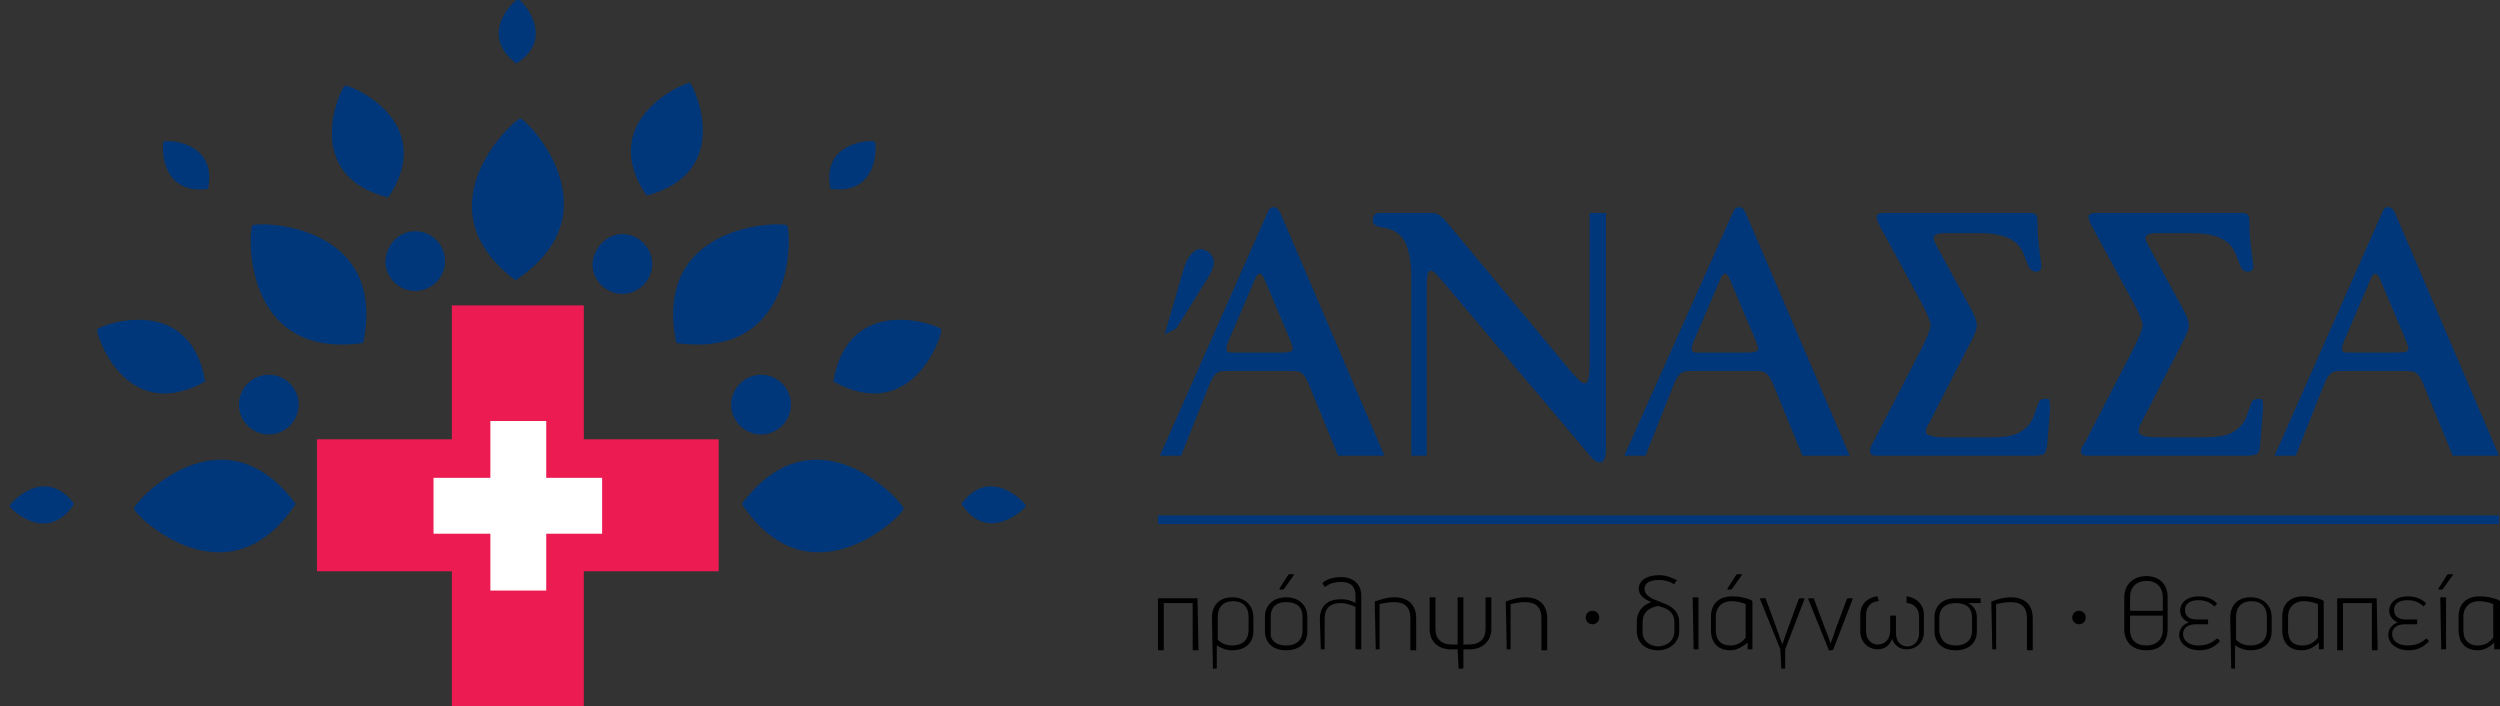 <?xml version="1.0" encoding="UTF-8"?> <!-- Generator: Adobe Illustrator 22.0.1, SVG Export Plug-In . SVG Version: 6.00 Build 0) --> <svg xmlns="http://www.w3.org/2000/svg" xmlns:xlink="http://www.w3.org/1999/xlink" version="1.1" id="Layer_1" x="0px" y="0px" viewBox="0 0 259.5 73.3" style="enable-background:new 0 0 259.5 73.3;" xml:space="preserve"><rect x="0" y="0" width="259.5" height="73.3" fill="#333333" stroke="none"/> <style type="text/css"> .st0{fill-rule:evenodd;clip-rule:evenodd;fill:#EC1B52;} .st1{fill-rule:evenodd;clip-rule:evenodd;fill:#FFFFFF;} .st2{fill-rule:evenodd;clip-rule:evenodd;fill:#00377B;} .st3{fill:#00377B;} </style> <polygon class="st0" points="32.9,59.3 32.9,45.6 46.9,45.6 46.9,31.7 60.6,31.7 60.6,45.6 74.6,45.6 74.6,59.3 60.6,59.3 60.6,73.3 46.9,73.3 46.9,59.3 "></polygon> <polygon class="st1" points="62.5,49.6 56.7,49.6 56.7,43.7 50.9,43.7 50.9,49.6 45,49.6 45,55.4 50.9,55.4 50.9,61.3 56.7,61.3 56.7,55.4 62.5,55.4 "></polygon> <path class="st2" d="M27.9,38.9c1.7,0,3.1,1.4,3.1,3.1c0,1.7-1.4,3.1-3.1,3.1c-1.7,0-3.1-1.4-3.1-3.1C24.8,40.3,26.2,38.9,27.9,38.9 "></path> <path class="st2" d="M43.1,24c1.7,0,3.1,1.4,3.1,3.1c0,1.7-1.4,3.1-3.1,3.1c-1.7,0-3.1-1.4-3.1-3.1C40.1,25.4,41.4,24,43.1,24"></path> <path class="st2" d="M64.6,24.3c1.7,0,3.1,1.4,3.1,3.1c0,1.7-1.4,3.1-3.1,3.1c-1.7,0-3.1-1.4-3.1-3.1C61.6,25.7,63,24.3,64.6,24.3"></path> <path class="st2" d="M79,38.9c1.7,0,3.1,1.4,3.1,3.1c0,1.7-1.4,3.1-3.1,3.1c-1.7,0-3.1-1.4-3.1-3.1C75.9,40.3,77.3,38.9,79,38.9"></path> <path class="st2" d="M30.7,52.3c-7.1,10.7-16.8,1.1-16.8,0.5C13.9,52.2,23,42,30.7,52.3"></path> <path class="st2" d="M7.7,52.3C4.9,56.6,1,52.8,1,52.5C1,52.3,4.6,48.2,7.7,52.3"></path> <path class="st2" d="M99.8,52.3c2.8,4.3,6.7,0.4,6.7,0.2C106.5,52.3,102.8,48.2,99.8,52.3"></path> <path class="st2" d="M53.5,29.1c10.7-7.1,1.1-16.8,0.5-16.8C53.5,12.3,43.3,21.4,53.5,29.1"></path> <path class="st2" d="M53.6,6.6c4.3-2.8,0.4-6.7,0.2-6.7C53.5-0.1,49.5,3.5,53.6,6.6"></path> <path class="st2" d="M37.7,35.6C40.3,23,26.6,23,26.2,23.4C25.8,23.8,25,37.4,37.7,35.6"></path> <path class="st2" d="M21.6,19.6c1-5-4.4-5.1-4.6-4.9C16.8,14.9,16.5,20.3,21.6,19.6"></path> <path class="st2" d="M86.2,19.6c-1-5,4.4-5.1,4.6-4.9C91,14.9,91.3,20.3,86.2,19.6"></path> <path class="st2" d="M70.2,35.6C67.6,23,81.3,23,81.7,23.4C82.1,23.8,82.9,37.4,70.2,35.6"></path> <path class="st2" d="M77,52.3c7.1,10.7,16.8,1.1,16.8,0.5C93.8,52.2,84.7,42,77,52.3"></path> <path class="st2" d="M21.3,39.6c-8.3,4.6-11.4-5-11.2-5.4C10.2,33.8,19.7,30.2,21.3,39.6"></path> <path class="st2" d="M86.5,39.6c8.3,4.6,11.4-5,11.2-5.4C97.6,33.8,88.1,30.2,86.5,39.6"></path> <path class="st2" d="M40.3,20.5C31.1,18.2,35.4,9,35.8,8.9C36.2,8.7,45.6,12.6,40.3,20.5"></path> <path class="st2" d="M67.1,20.3c9.2-2.4,4.9-11.5,4.5-11.7C71.2,8.5,61.8,12.4,67.1,20.3"></path> <g> <polyline class="st3" points="259.4,53.5 120.2,53.5 120.2,54.4 259.4,54.4 "></polyline> <path class="st2" d="M247.1,29.1c-0.2-0.5-0.4-0.7-0.5-0.7c-0.2,0-0.4,0.2-0.5,0.5l-2.7,6.3c-0.2,0.4-0.3,0.8-0.3,1 c0,0.2,0.1,0.4,0.4,0.4c0.1,0,0.5,0,1.2,0h4.1c0.8,0,1.2-0.1,1.2-0.4c0-0.1-0.1-0.5-0.4-1.2 M254.6,47.3l-3-7.3 c-0.3-0.8-0.6-1.2-1-1.4c-0.2-0.1-0.8-0.1-1.7-0.1h-4.9c-1,0-1.5,0-1.8,0.1c-0.4,0.2-0.7,0.6-1,1.4l-2.9,7.3h-2.2L247.3,22 c0.1-0.3,0.3-0.5,0.6-0.5c0.3,0,0.5,0.2,0.7,0.6l10.8,25.2H254.6z M216.6,47.3c-0.4,0-0.6-0.2-0.6-0.5c0-0.1,0.1-0.4,0.3-0.7 c0.3-0.5,0.5-0.8,0.5-0.9l4.7-9.1c0.6-1.2,0.9-2,0.9-2.3c0-0.4-0.3-1.1-0.8-2.1l-4.4-8.1c-0.3-0.5-0.4-0.9-0.4-1.1 c0-0.3,0.3-0.4,1-0.4h14.9c0.4,0,0.6,0.1,0.7,0.3c0.1,0.2,0.1,0.5,0.1,1v0.3c0,0.7,0.1,1.5,0.2,2.4c0.1,0.9,0.2,1.4,0.2,1.5 c0,0.4-0.2,0.6-0.6,0.6c-0.3,0-0.6-0.2-0.8-0.7c-0.3-0.8-0.5-1.4-0.8-1.8c-0.7-1-2.1-1.5-4.1-1.5h-3.8c-0.7,0-1.1,0.2-1.1,0.5 c0,0.2,0.1,0.4,0.3,0.8l3.5,6.4c0.5,0.9,0.7,1.5,0.7,1.9c0,0.4-0.3,1.1-0.9,2.2l-4.1,8c-0.2,0.3-0.2,0.6-0.2,0.8 c0,0.4,0.7,0.6,2.1,0.6c0.8,0,2.3,0,4.4,0c1.4,0,2.5-0.1,3.2-0.5c0.7-0.4,1.2-0.9,1.5-1.7c0.2-0.5,0.3-0.9,0.5-1.4 c0.1-0.3,0.4-0.4,0.7-0.4c0.2,0,0.4,0,0.4,0.1c0.1,0.1,0.1,0.3,0.1,0.7c0,0.2,0,0.3,0,0.3l-0.3,3.7c0,0.5-0.2,0.8-0.3,0.9 c-0.2,0.1-0.5,0.2-1,0.2H216.6z M194.7,47.3c-0.4,0-0.6-0.2-0.6-0.5c0-0.1,0.1-0.4,0.2-0.7c0.3-0.5,0.5-0.8,0.5-0.9l4.7-9.1 c0.6-1.2,0.9-2,0.9-2.3c0-0.4-0.3-1.1-0.8-2.1l-4.4-8.1c-0.3-0.5-0.4-0.9-0.4-1.1c0-0.3,0.3-0.4,1-0.4h14.9c0.4,0,0.6,0.1,0.7,0.3 c0.1,0.2,0.1,0.5,0.1,1v0.3c0,0.7,0.1,1.5,0.2,2.4c0.1,0.9,0.2,1.4,0.2,1.5c0,0.4-0.2,0.6-0.6,0.6c-0.3,0-0.6-0.2-0.8-0.7 c-0.3-0.8-0.5-1.4-0.8-1.8c-0.7-1-2.1-1.5-4.1-1.5h-3.8c-0.7,0-1.1,0.2-1.1,0.5c0,0.2,0.1,0.4,0.3,0.8l3.5,6.4 c0.5,0.9,0.7,1.5,0.7,1.9c0,0.4-0.3,1.1-0.9,2.2l-4.1,8c-0.2,0.3-0.3,0.6-0.3,0.8c0,0.4,0.7,0.6,2.1,0.6c0.8,0,2.3,0,4.4,0 c1.4,0,2.5-0.1,3.2-0.5c0.7-0.4,1.2-0.9,1.5-1.7c0.2-0.5,0.3-0.9,0.5-1.4c0.1-0.3,0.4-0.4,0.7-0.4c0.2,0,0.4,0,0.4,0.1 c0,0.1,0.1,0.3,0.1,0.7c0,0.2,0,0.3,0,0.3l-0.3,3.7c-0.1,0.5-0.2,0.8-0.3,0.9c-0.2,0.1-0.5,0.2-1,0.2H194.7z M179.6,29.1 c-0.2-0.5-0.4-0.7-0.5-0.7c-0.2,0-0.4,0.2-0.5,0.5l-2.7,6.3c-0.2,0.4-0.3,0.8-0.3,1c0,0.2,0.1,0.4,0.4,0.4c0.1,0,0.5,0,1.2,0h4.1 c0.8,0,1.2-0.1,1.2-0.4c0-0.1-0.1-0.5-0.4-1.2L179.6,29.1z M187.1,47.3l-3-7.3c-0.3-0.8-0.6-1.2-1-1.4c-0.2-0.1-0.8-0.1-1.7-0.1 h-4.9c-1,0-1.5,0-1.8,0.1c-0.4,0.2-0.7,0.6-1,1.4l-2.9,7.3h-2.2L179.9,22c0.1-0.3,0.3-0.5,0.6-0.5c0.3,0,0.5,0.2,0.7,0.6l10.8,25.2 H187.1z M146.5,47.3V28.9c0-2.2-0.4-3.7-1.1-4.4c-0.5-0.5-1.1-0.8-2-0.9c-0.6-0.1-0.9-0.3-0.9-0.7c0-0.5,0.2-0.8,0.7-0.8h5.3 c0.5,0,0.8,0.1,1.1,0.4c0.2,0.1,0.5,0.5,1.1,1.2l12.4,14.9c0.7,0.8,1.1,1.2,1.4,1.2c0.3,0,0.5-0.6,0.5-1.7V22.1h1.7v24.4 c0,1-0.2,1.5-0.6,1.5c-0.3,0-0.6-0.2-0.9-0.5c-0.1-0.1-0.4-0.5-1-1.2l-14.8-17.5c-0.4-0.5-0.7-0.7-0.9-0.7c-0.3,0-0.4,0.5-0.4,1.5 v17.7H146.5z M131.3,29.1c-0.2-0.5-0.4-0.7-0.5-0.7c-0.2,0-0.4,0.2-0.5,0.5l-2.7,6.3c-0.2,0.4-0.3,0.8-0.3,1c0,0.2,0.1,0.4,0.4,0.4 c0.1,0,0.5,0,1.2,0h4.1c0.8,0,1.2-0.1,1.2-0.4c0-0.1-0.1-0.5-0.4-1.2L131.3,29.1z M138.9,47.3l-3-7.3c-0.3-0.8-0.6-1.2-1-1.4 c-0.2-0.1-0.8-0.1-1.7-0.1h-4.9c-1,0-1.6,0-1.8,0.1c-0.4,0.2-0.7,0.6-1,1.4l-2.9,7.3h-2.2L131.6,22c0.1-0.3,0.3-0.5,0.6-0.5 c0.3,0,0.5,0.2,0.7,0.6l10.8,25.2H138.9z"></path> <path class="st2" d="M125.4,28.8l-3.3,5.3l-1.2,0.6l2-6.9c0.3-0.9,0.7-1.5,1.2-1.8c0.3-0.2,0.7-0.2,1,0c0.4,0.1,0.6,0.4,0.8,0.7 C126.1,27.1,126,27.9,125.4,28.8"></path> </g> <g> <path d="M124.3,62.1C124.3,62.1,124.3,62.1,124.3,62.1l0.1,5.3c0,0.1,0,0.1-0.1,0.1h-0.4c-0.1,0-0.1,0-0.1-0.1v-4.8h-3v4.8 c0,0.1,0,0.1-0.1,0.1h-0.4c-0.1,0-0.1,0-0.1-0.1v-5.2c0-0.1,0-0.1,0.1-0.1H124.3z"></path> <path d="M125.9,69.4C125.9,69.4,125.8,69.4,125.9,69.4l-0.1-5.3c0-1.3,0.8-2.1,2.1-2.1c1.3,0,2.2,0.8,2.2,2.1v1.4 c0,1.3-0.9,2-2.2,2c-0.6,0-1.1-0.2-1.6-0.5v2.3c0,0.1,0,0.1-0.1,0.1H125.9z M127.9,67c1,0,1.7-0.5,1.7-1.6v-1.4 c0-1-0.6-1.6-1.6-1.6c-1,0-1.6,0.6-1.6,1.6v2.4C126.8,66.8,127.3,67,127.9,67z"></path> <path d="M133.5,67.5c-1.4,0-2.2-0.8-2.2-2V64c0-1.1,0.8-2,2.2-2c1.4,0,2.2,0.9,2.2,2v1.6C135.7,66.7,134.9,67.5,133.5,67.5z M133.5,67c1.1,0,1.7-0.6,1.7-1.5V64c0-0.9-0.5-1.5-1.7-1.5c-1.1,0-1.6,0.6-1.6,1.5v1.6C131.8,66.4,132.4,67,133.5,67z M132.9,61.2 c-0.1,0-0.1-0.1-0.1-0.1l0.9-1.4c0,0,0.1-0.1,0.1-0.1h0.4c0.1,0,0.1,0,0.1,0.1l-1,1.4c0,0-0.1,0.1-0.1,0.1H132.9z"></path> <path d="M137.1,67.4C137,67.4,137,67.4,137.1,67.4l-0.1-3.1c0-1.5,0.9-2.1,2.2-2.1c0.5,0,1,0.1,1.5,0.4v-0.8c0-0.9-0.5-1.4-1.5-1.4 c-0.6,0-1.3,0.2-1.6,0.5c-0.1,0-0.1,0-0.1,0l-0.2-0.3c0,0,0-0.1,0-0.1c0.4-0.4,1.2-0.6,1.9-0.6c1.2,0,2.1,0.7,2.1,1.9v5.5 c0,0.1,0,0.1-0.1,0.1h-0.4c-0.1,0-0.1,0-0.1-0.1v-4.3c-0.4-0.2-1-0.4-1.5-0.4c-1.1,0-1.7,0.5-1.7,1.6v3.1c0,0.1,0,0.1-0.1,0.1 H137.1z"></path> <path d="M142.8,67.4C142.8,67.4,142.7,67.4,142.8,67.4l-0.1-4.9c0,0,0-0.1,0.1-0.1c0.6-0.2,1.2-0.4,1.9-0.4c1.4,0,2.3,0.7,2.3,2.2 v3.2c0,0.1,0,0.1-0.1,0.1h-0.4c-0.1,0-0.1,0-0.1-0.1v-3.2c0-1.2-0.6-1.7-1.7-1.7c-0.5,0-1,0.1-1.5,0.2v4.6c0,0.1,0,0.1-0.1,0.1 H142.8z"></path> <path d="M151.4,69.4C151.4,69.4,151.3,69.4,151.4,69.4l-0.1-2h-0.7c-1.2,0-2.2-0.7-2.2-2.1v-3.2c0-0.1,0-0.1,0.1-0.1h0.4 c0.1,0,0.1,0,0.1,0.1v3.2c0,1,0.6,1.6,1.7,1.6h0.6v-4.8c0-0.1,0-0.1,0.1-0.1h0.4c0.1,0,0.1,0,0.1,0.1v4.8h0.6 c1.1,0,1.7-0.6,1.7-1.6v-3.2c0-0.1,0-0.1,0.1-0.1h0.4c0.1,0,0.1,0,0.1,0.1v3.2c0,1.3-1,2.1-2.2,2.1h-0.7v1.9c0,0.1,0,0.1-0.1,0.1 H151.4z"></path> <path d="M156.4,67.4C156.3,67.4,156.3,67.4,156.4,67.4l-0.1-4.9c0,0,0-0.1,0.1-0.1c0.6-0.2,1.2-0.4,1.9-0.4c1.4,0,2.3,0.7,2.3,2.2 v3.2c0,0.1,0,0.1-0.1,0.1h-0.4c-0.1,0-0.1,0-0.1-0.1v-3.2c0-1.2-0.6-1.7-1.7-1.7c-0.5,0-1,0.1-1.5,0.2v4.6c0,0.1,0,0.1-0.1,0.1 H156.4z"></path> <path d="M164.6,64.1c0-0.4,0.3-0.7,0.7-0.7c0.4,0,0.7,0.3,0.7,0.7c0,0.4-0.3,0.7-0.7,0.7C164.9,64.8,164.6,64.5,164.6,64.1z"></path> <path d="M172.4,62.5c1.1,0.4,1.9,0.9,1.9,2.1v0.9c0,1.2-1,2-2.2,2c-1.2,0-2.2-0.7-2.2-2v-1c0-1,0.6-1.7,1.5-2 c-0.7-0.3-1.3-0.7-1.3-1.4c0-0.8,0.8-1.4,2.1-1.4c0.7,0,1.2,0.2,1.8,0.5c0.1,0,0.1,0.1,0,0.1l-0.2,0.3c0,0-0.1,0.1-0.1,0 c-0.5-0.3-1-0.4-1.5-0.4c-0.9,0-1.5,0.3-1.5,0.9C170.7,61.9,171.6,62.2,172.4,62.5z M173.8,65.5v-0.9c0-1.1-0.8-1.5-1.7-1.7 c-1,0.2-1.6,0.7-1.6,1.7v1c0,0.9,0.7,1.5,1.7,1.5C173.1,67,173.8,66.5,173.8,65.5z"></path> <path d="M175.8,67.4C175.7,67.4,175.7,67.4,175.8,67.4l-0.1-5.3c0-0.1,0-0.1,0.1-0.1h0.4c0.1,0,0.1,0,0.1,0.1v5.2 c0,0.1,0,0.1-0.1,0.1H175.8z"></path> <path d="M179.6,67.5c-1.2,0-2-0.7-2-2.1v-1.4c0-1.4,0.9-2.1,2.2-2.1c0.6,0,1.3,0.1,2,0.4c0,0,0.1,0.1,0.1,0.1v4.9 c0,0.1,0,0.1-0.1,0.1h-0.3c-0.1,0-0.1,0-0.1-0.1l0-0.6C180.8,67.2,180.2,67.5,179.6,67.5z M179.6,67c0.6,0,1.1-0.2,1.6-0.8v-3.5 c-0.5-0.2-1-0.3-1.5-0.3c-0.9,0-1.6,0.6-1.6,1.6v1.4C178.1,66.5,178.7,67,179.6,67z M179.4,61.2c-0.1,0-0.1-0.1-0.1-0.1l0.9-1.4 c0,0,0.1-0.1,0.1-0.1h0.4c0.1,0,0.1,0,0.1,0.1l-1,1.4c0,0-0.1,0.1-0.1,0.1H179.4z"></path> <path d="M184.9,69.4C184.8,69.4,184.8,69.4,184.9,69.4l-0.1-2l-2.1-5.2c0-0.1,0-0.1,0.1-0.1h0.4c0,0,0.1,0,0.1,0.1l1.1,3l0.6,1.7h0 l0.6-1.7l1.1-3c0,0,0.1-0.1,0.1-0.1h0.4c0.1,0,0.1,0.1,0.1,0.1l-2,5.2v1.9c0,0.1,0,0.1-0.1,0.1H184.9z"></path> <path d="M189.8,67.4C189.8,67.4,189.7,67.4,189.8,67.4l-2.1-5.2c0-0.1,0-0.1,0.1-0.1h0.4c0,0,0.1,0,0.1,0.1l1.2,3.2 c0.2,0.5,0.4,1,0.5,1.4h0c0.2-0.5,0.4-1,0.5-1.4l1.2-3.2c0,0,0.1-0.1,0.1-0.1h0.4c0.1,0,0.1,0.1,0.1,0.1l-2,5.2 c0,0-0.1,0.1-0.1,0.1H189.8z"></path> <path d="M197.9,62c0-0.1,0.1-0.1,0.1-0.1c1,0.2,1.7,0.9,1.7,1.9v1.8c0,1.1-0.8,1.8-1.8,1.8c-0.8,0-1.3-0.5-1.5-1.1 c-0.2,0.6-0.7,1.1-1.5,1.1c-1,0-1.8-0.8-1.8-1.8v-1.8c0-1,0.6-1.7,1.7-1.9c0.1,0,0.1,0,0.1,0.1l0.1,0.3c0,0.1,0,0.1-0.1,0.1 c-0.8,0.1-1.2,0.7-1.2,1.4v1.8c0,0.7,0.5,1.3,1.2,1.3c0.8,0,1.3-0.6,1.3-1.4V64c0-0.1,0-0.1,0.1-0.1h0.4c0.1,0,0.1,0,0.1,0.1v1.7 c0,0.8,0.4,1.4,1.2,1.4c0.7,0,1.2-0.6,1.2-1.3v-1.8c0-0.7-0.4-1.3-1.2-1.4c-0.1,0-0.1,0-0.1-0.1L197.9,62z"></path> <path d="M203,67.5c-1.4,0-2.2-0.8-2.2-2v-1.4c0-1.2,0.8-2,2.2-2h2.5c0.1,0,0.1,0,0.1,0.1v0.3c0,0.1,0,0.1-0.1,0.1h-1.2 c0.6,0.3,0.9,0.8,0.9,1.5v1.4C205.2,66.7,204.4,67.5,203,67.5z M203,67c1.1,0,1.7-0.6,1.7-1.5v-1.4c0-1-0.6-1.5-1.7-1.5 c-1.1,0-1.7,0.6-1.7,1.5v1.4C201.4,66.4,201.9,67,203,67z"></path> <path d="M206.8,67.4C206.7,67.4,206.7,67.4,206.8,67.4l-0.1-4.9c0,0,0-0.1,0.1-0.1c0.6-0.2,1.2-0.4,1.9-0.4c1.4,0,2.3,0.7,2.3,2.2 v3.2c0,0.1,0,0.1-0.1,0.1h-0.4c-0.1,0-0.1,0-0.1-0.1v-3.2c0-1.2-0.6-1.7-1.7-1.7c-0.5,0-1,0.1-1.5,0.2v4.6c0,0.1,0,0.1-0.1,0.1 H206.8z"></path> <path d="M215.1,64.1c0-0.4,0.3-0.7,0.7-0.7c0.4,0,0.7,0.3,0.7,0.7c0,0.4-0.3,0.7-0.7,0.7C215.4,64.8,215.1,64.5,215.1,64.1z"></path> <path d="M222.8,67.5c-1.4,0-2.3-0.8-2.3-2.2v-3.3c0-1.3,0.9-2.2,2.3-2.2c1.4,0,2.2,0.9,2.2,2.2v3.3C225,66.7,224.2,67.5,222.8,67.5 z M221.1,63.4h3.4V62c0-1-0.6-1.7-1.7-1.7c-1.1,0-1.7,0.7-1.7,1.7V63.4z M222.8,67c1.1,0,1.7-0.7,1.7-1.6v-1.5h-3.4v1.5 C221.1,66.4,221.7,67,222.8,67z"></path> <path d="M230.1,66.3c0,0,0.1,0,0.1,0l0.2,0.2c0,0,0,0.1,0,0.1c-0.6,0.6-1.2,0.9-2.1,0.9c-1.2,0-2.1-0.7-2.1-1.6 c0-0.6,0.4-1.1,1-1.3c-0.5-0.2-0.9-0.6-0.9-1.2c0-0.9,0.8-1.5,1.9-1.5c0.9,0,1.5,0.3,1.9,0.7c0,0,0,0.1,0,0.1l-0.2,0.2 c0,0-0.1,0.1-0.1,0c-0.3-0.3-0.8-0.6-1.6-0.6c-0.8,0-1.4,0.3-1.4,1c0,0.6,0.4,1,1.2,1h1.1c0.1,0,0.1,0,0.1,0.1v0.3 c0,0.1,0,0.1-0.1,0.1h-1.2c-0.8,0-1.3,0.4-1.3,1c0,0.7,0.6,1.2,1.6,1.2C229.1,67,229.6,66.7,230.1,66.3z"></path> <path d="M231.6,69.4C231.5,69.4,231.5,69.4,231.6,69.4l-0.1-5.3c0-1.3,0.8-2.1,2.1-2.1c1.3,0,2.2,0.8,2.2,2.1v1.4 c0,1.3-0.9,2-2.2,2c-0.6,0-1.1-0.2-1.6-0.5v2.3c0,0.1,0,0.1-0.1,0.1H231.6z M233.6,67c1,0,1.7-0.5,1.7-1.6v-1.4 c0-1-0.6-1.6-1.6-1.6c-1,0-1.6,0.6-1.6,1.6v2.4C232.5,66.8,233,67,233.6,67z"></path> <path d="M238.9,67.5c-1.2,0-2-0.7-2-2.1v-1.4c0-1.4,0.9-2.1,2.2-2.1c0.6,0,1.3,0.1,2,0.4c0,0,0.1,0.1,0.1,0.1v4.9 c0,0.1,0,0.1-0.1,0.1h-0.3c-0.1,0-0.1,0-0.1-0.1l0-0.6C240.2,67.2,239.6,67.5,238.9,67.5z M239,67c0.6,0,1.1-0.2,1.6-0.8v-3.5 c-0.5-0.2-1-0.3-1.5-0.3c-0.9,0-1.6,0.6-1.6,1.6v1.4C237.5,66.5,238,67,239,67z"></path> <path d="M246.7,62.1C246.7,62.1,246.7,62.1,246.7,62.1l0.1,5.3c0,0.1,0,0.1-0.1,0.1h-0.4c-0.1,0-0.1,0-0.1-0.1v-4.8h-3v4.8 c0,0.1,0,0.1-0.1,0.1h-0.4c-0.1,0-0.1,0-0.1-0.1v-5.2c0-0.1,0-0.1,0.1-0.1H246.7z"></path> <path d="M251.8,66.3c0,0,0.1,0,0.1,0l0.2,0.2c0,0,0,0.1,0,0.1c-0.6,0.6-1.2,0.9-2.1,0.9c-1.2,0-2.1-0.7-2.1-1.6 c0-0.6,0.4-1.1,1-1.3c-0.5-0.2-0.9-0.6-0.9-1.2c0-0.9,0.8-1.5,1.9-1.5c0.9,0,1.5,0.3,1.9,0.7c0,0,0,0.1,0,0.1l-0.2,0.2 c0,0-0.1,0.1-0.1,0c-0.3-0.3-0.8-0.6-1.6-0.6c-0.8,0-1.4,0.3-1.4,1c0,0.6,0.4,1,1.2,1h1.1c0.1,0,0.1,0,0.1,0.1v0.3 c0,0.1,0,0.1-0.1,0.1h-1.2c-0.8,0-1.3,0.4-1.3,1c0,0.7,0.6,1.2,1.6,1.2C250.8,67,251.4,66.7,251.8,66.3z"></path> <path d="M253.2,61.2c-0.1,0-0.1-0.1-0.1-0.1l0.9-1.4c0,0,0.1-0.1,0.1-0.1h0.4c0.1,0,0.1,0,0.1,0.1l-1,1.4c0,0-0.1,0.1-0.1,0.1 H253.2z M253.4,67.4C253.3,67.4,253.3,67.4,253.4,67.4l-0.1-5.3c0-0.1,0-0.1,0.1-0.1h0.4c0.1,0,0.1,0,0.1,0.1v5.2 c0,0.1,0,0.1-0.1,0.1H253.4z"></path> <path d="M257.2,67.5c-1.2,0-2-0.7-2-2.1v-1.4c0-1.4,0.9-2.1,2.2-2.1c0.6,0,1.3,0.1,2,0.4c0,0,0.1,0.1,0.1,0.1v4.9 c0,0.1,0,0.1-0.1,0.1H259c-0.1,0-0.1,0-0.1-0.1l0-0.6C258.4,67.2,257.8,67.5,257.2,67.5z M257.2,67c0.6,0,1.1-0.2,1.6-0.8v-3.5 c-0.5-0.2-1-0.3-1.5-0.3c-0.9,0-1.6,0.6-1.6,1.6v1.4C255.7,66.5,256.3,67,257.2,67z"></path> </g> </svg> 